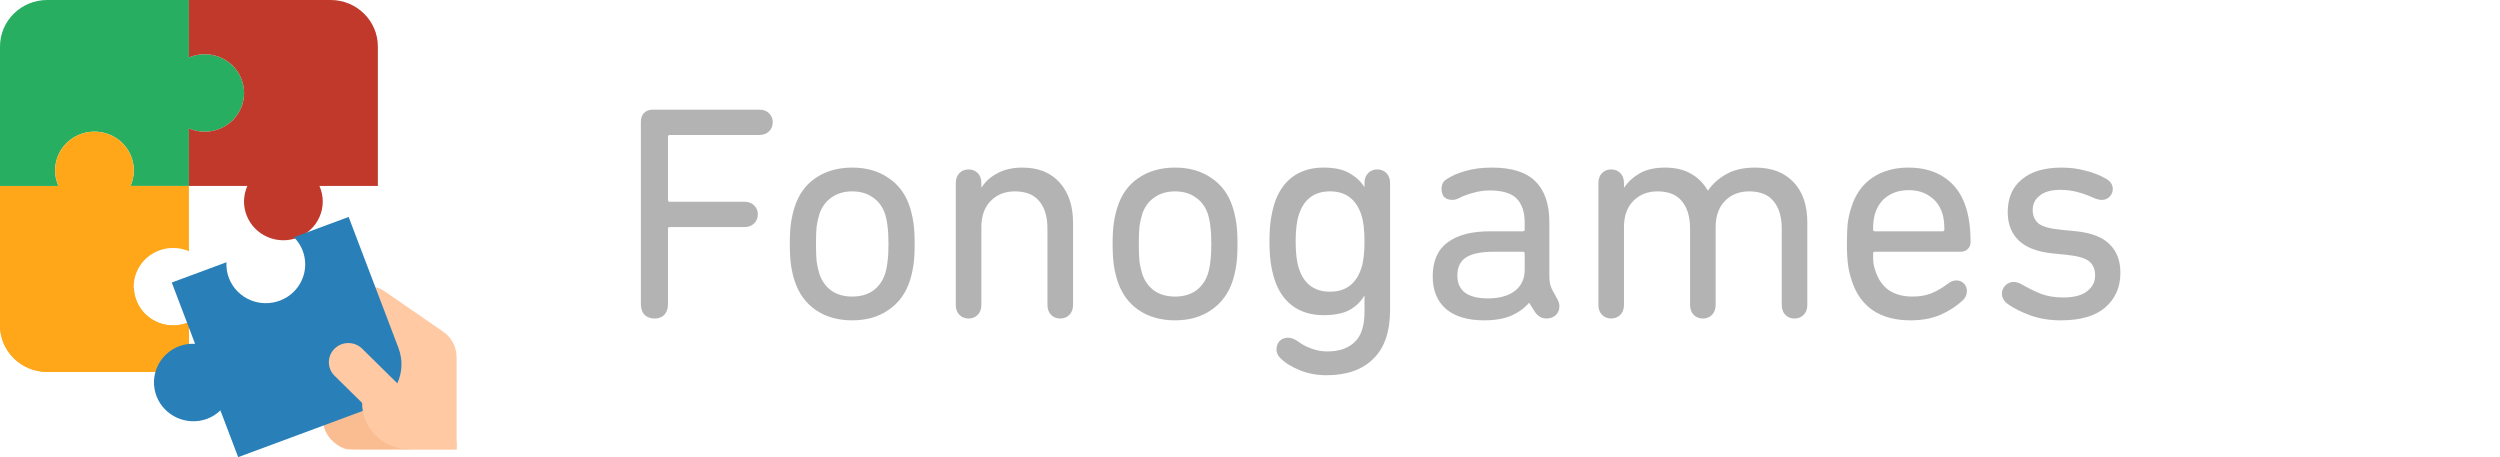 <?xml version="1.0" encoding="UTF-8" standalone="no"?>
<svg
   version="1.1"
   viewBox="0 0 350 64"
   xml:space="preserve"
   id="svg11"
   sodipodi:docname="fonogames.svg"
   inkscape:version="1.3.2 (091e20ef0f, 2023-11-25)"
   width="350"
   height="64"
   xmlns:inkscape="http://www.inkscape.org/namespaces/inkscape"
   xmlns:sodipodi="http://sodipodi.sourceforge.net/DTD/sodipodi-0.dtd"
   xmlns="http://www.w3.org/2000/svg"
   xmlns:svg="http://www.w3.org/2000/svg"><defs
   id="defs11" /><sodipodi:namedview
   id="namedview11"
   pagecolor="#ffffff"
   bordercolor="#000000"
   borderopacity="0.25"
   inkscape:showpageshadow="2"
   inkscape:pageopacity="0.0"
   inkscape:pagecheckerboard="0"
   inkscape:deskcolor="#d1d1d1"
   showguides="true"
   inkscape:zoom="1.1542969"
   inkscape:cx="275.92554"
   inkscape:cy="95.72927"
   inkscape:window-width="1440"
   inkscape:window-height="831"
   inkscape:window-x="0"
   inkscape:window-y="32"
   inkscape:window-maximized="1"
   inkscape:current-layer="g11"><sodipodi:guide
     position="-0.146,0.86"
     orientation="1,0"
     id="guide11"
     inkscape:locked="false" /></sodipodi:namedview>

























<g
   transform="matrix(0.127,0,0,0.125,-0.552,0)"
   id="g11"><g
     id="g1"><path
       d="m 229.97,60.746 c -5.979,0.009 -11.889,1.258 -17.356,3.662 V 0 H 56.414 C 27.655,0 4.346,23.309 4.346,52.068 v 156.2 h 64.408 c -9.633,-21.938 0.338,-47.538 22.285,-57.17 21.938,-9.633 47.538,0.338 57.17,22.285 4.886,11.116 4.886,23.778 0,34.894 h 64.408 v -64.408 c 21.938,9.633 47.538,-0.338 57.17,-22.285 9.632,-21.947 -0.338,-47.538 -22.285,-57.17 -5.519,-2.439 -11.489,-3.68 -17.529,-3.671 z"
       fill="#88b337"
       id="path3"
       style="fill:#27ae60;fill-opacity:1" /><path
       d="M 507.66,503.32 V 399.9 c 0,-11.325 -5.528,-21.938 -14.805,-28.438 l -65.25,-45.681 c -4.374,-3.063 -9.589,-4.703 -14.935,-4.703 h -52.536 l 0.868,148.48 c 0.321,15.473 10.431,29.028 25.166,33.757 z"
       fill="#fec9a3"
       id="path1" /><path
       d="m 455.59,503.32 h -60.746 c -19.17,0 -34.712,-15.542 -34.712,-34.712 v -34.712 h 60.746 z"
       fill="#fabd91"
       id="path2" /><path
       d="M 420.88,52.068 C 420.88,23.309 397.571,0 368.813,0 h -156.2 v 64.408 c 21.938,-9.633 47.538,0.338 57.17,22.285 9.633,21.938 -0.338,47.538 -22.285,57.17 -11.116,4.886 -23.778,4.886 -34.894,0 v 64.408 h 64.408 c -9.633,21.938 0.338,47.538 22.285,57.17 21.938,9.633 47.538,-0.338 57.17,-22.285 4.886,-11.116 4.886,-23.778 0,-34.894 h 64.417 V 52.072 Z"
       fill="#e8594a"
       id="path4"
       style="fill:#c0392b;fill-opacity:1" /><path
       d="m 195.25,277.7 c 5.979,0.009 11.889,1.258 17.356,3.662 v -73.086 h -64.408 c 9.633,-21.938 -0.338,-47.538 -22.285,-57.17 -21.947,-9.633 -47.538,0.338 -57.17,22.285 -4.886,11.116 -4.886,23.778 0,34.894 H 4.335 v 156.2 c 0,28.759 23.309,52.068 52.068,52.068 h 156.2 v -55.73 c -21.938,9.633 -47.538,-0.338 -57.17,-22.285 -9.633,-21.938 0.338,-47.538 22.285,-57.17 5.519,-2.439 11.489,-3.68 17.529,-3.671 z"
       fill="#fdb62f"
       id="path6"
       style="fill:#ffa719;fill-opacity:1" /><path
       d="m 4.339,364.48 c 0,28.759 23.309,52.068 52.068,52.068 h 156.2 v -55.73 c -21.834,9.615 -47.33,-0.286 -56.945,-22.12 -2.23,-5.068 -3.471,-10.526 -3.645,-16.063 -46.523,20.749 -96.751,31.918 -147.68,32.846 v 8.999 z"
       fill="#ffa719"
       id="path7" /><path
       d="m 443.57,389.64 -54.906,-146.66 -60.303,22.71 c 16.809,17.122 16.549,44.631 -0.573,61.431 -17.122,16.801 -44.631,16.549 -61.431,-0.573 -8.556,-8.721 -13.052,-20.636 -12.375,-32.837 l -60.295,22.71 25.687,68.634 c -5.962,-0.338 -11.932,0.573 -17.529,2.673 -22.407,8.695 -33.514,33.905 -24.819,56.311 8.548,22.016 33.098,33.202 55.322,25.183 5.597,-2.109 10.7,-5.372 14.969,-9.563 l 19.579,52.338 146.24,-55.079 c 26.953,-10.205 40.569,-40.301 30.433,-67.28 z"
       fill="#4398d1"
       id="path8"
       style="fill:#2980b9;fill-opacity:1" /><path
       d="m 403.68,390.66 c -8.305,-8.47 -21.903,-8.609 -30.373,-0.304 -8.47,8.305 -8.609,21.903 -0.304,30.373 0.104,0.104 0.2,0.208 0.304,0.304 l 30.217,30.217 c 0,28.759 23.309,52.068 52.068,52.068 h 52.068 v -8.678 z"
       fill="#fec9a3"
       id="path11" /></g><path
     style="font-size:338.435px;font-family:DINNextRoundedLTW01-Regular;-inkscape-font-specification:DINNextRoundedLTW01-Regular;fill:#b3b3b3;stroke-width:7.932"
     d="m 716.553,135.264 q 0,-6.092 3.384,-9.815 3.723,-3.723 10.153,-3.723 h 118.114 q 6.769,0 10.83,4.061 4.061,4.061 4.061,9.815 0,6.092 -4.061,10.153 -4.061,4.061 -10.83,4.061 h -99.5 q -2.031,0 -2.031,2.031 v 70.056 q 0,2.031 2.031,2.031 h 82.917 q 6.769,0 10.83,4.061 4.061,4.061 4.061,9.815 0,6.092 -4.061,10.153 -4.061,4.061 -10.83,4.061 h -82.917 q -2.031,0 -2.031,1.692 v 83.593 q 0,7.784 -4.061,12.184 -4.061,4.061 -10.83,4.061 -6.769,0 -11.168,-4.061 -4.061,-4.4 -4.061,-12.184 z M 951.427,355.585 q -23.69,0 -40.612,-11.507 -16.583,-11.507 -23.352,-32.151 -2.707,-8.461 -4.061,-17.599 -1.354,-9.476 -1.354,-23.69 0,-14.214 1.354,-23.352 1.354,-9.138 4.061,-17.599 6.769,-20.983 23.352,-32.151 16.922,-11.507 40.612,-11.507 23.69,0 40.274,11.507 16.922,11.168 23.69,32.151 2.708,8.461 4.061,17.599 1.354,9.138 1.354,23.352 0,14.214 -1.354,23.69 -1.354,9.138 -4.061,17.599 -6.769,20.645 -23.69,32.151 -16.583,11.507 -40.274,11.507 z m 0,-26.398 q 13.537,0 23.014,-6.43 9.476,-6.769 13.537,-18.952 2.031,-6.769 2.707,-13.876 1.015,-7.446 1.015,-19.291 0,-11.845 -1.015,-18.952 -0.677,-7.107 -2.707,-13.876 -4.061,-12.184 -13.537,-18.614 -9.476,-6.769 -23.014,-6.769 -13.537,0 -23.014,6.769 -9.476,6.43 -13.537,18.614 -2.031,6.769 -3.046,13.876 -0.677,7.107 -0.677,18.952 0,11.845 0.677,19.291 1.015,7.107 3.046,13.876 4.061,12.184 13.537,18.952 9.476,6.43 23.014,6.43 z M 1066.495,203.29 q 0,-7.107 4.061,-11.168 4.061,-4.061 10.153,-4.061 6.092,0 10.153,4.061 4.061,4.061 4.061,11.168 v 4.738 h 0.338 q 5.753,-9.476 17.26,-15.568 11.507,-6.43 28.09,-6.43 26.398,0 41.289,16.583 14.891,16.583 14.891,44.335 v 91.377 q 0,7.107 -4.061,11.168 -4.061,4.061 -10.153,4.061 -6.092,0 -10.153,-4.061 -4.061,-4.061 -4.061,-11.168 v -84.609 q 0,-19.629 -9.138,-30.459 -8.799,-10.83 -27.075,-10.83 -16.583,0 -27.075,10.83 -10.153,10.491 -10.153,28.767 v 86.301 q 0,7.107 -4.061,11.168 -4.061,4.061 -10.153,4.061 -6.092,0 -10.153,-4.061 -4.061,-4.061 -4.061,-11.168 z m 243.673,152.296 q -23.69,0 -40.612,-11.507 -16.583,-11.507 -23.352,-32.151 -2.708,-8.461 -4.061,-17.599 -1.354,-9.476 -1.354,-23.69 0,-14.214 1.354,-23.352 1.354,-9.138 4.061,-17.599 6.769,-20.983 23.352,-32.151 16.922,-11.507 40.612,-11.507 23.691,0 40.274,11.507 16.922,11.168 23.69,32.151 2.708,8.461 4.061,17.599 1.354,9.138 1.354,23.352 0,14.214 -1.354,23.69 -1.354,9.138 -4.061,17.599 -6.769,20.645 -23.69,32.151 -16.583,11.507 -40.274,11.507 z m 0,-26.398 q 13.537,0 23.014,-6.43 9.476,-6.769 13.537,-18.952 2.031,-6.769 2.708,-13.876 1.015,-7.446 1.015,-19.291 0,-11.845 -1.015,-18.952 -0.677,-7.107 -2.708,-13.876 -4.061,-12.184 -13.537,-18.614 -9.476,-6.769 -23.014,-6.769 -13.537,0 -23.014,6.769 -9.476,6.43 -13.537,18.614 -2.031,6.769 -3.046,13.876 -0.677,7.107 -0.677,18.952 0,11.845 0.677,19.291 1.015,7.107 3.046,13.876 4.061,12.184 13.537,18.952 9.476,6.43 23.014,6.43 z m 210.507,-121.837 v -4.061 q 0,-7.107 4.061,-11.168 4.061,-4.061 10.153,-4.061 6.092,0 10.153,4.061 4.061,4.061 4.061,11.168 v 140.451 q 0,36.551 -18.614,54.488 -18.276,18.275 -52.119,18.275 -16.245,0 -30.121,-5.753 -13.876,-5.753 -21.321,-13.537 -4.061,-4.061 -4.061,-9.138 0,-5.753 3.384,-9.476 3.723,-3.723 9.476,-3.723 5.415,0 11.507,4.4 6.769,5.077 14.891,7.784 8.461,3.046 17.26,3.046 19.629,0 30.459,-10.491 10.83,-10.153 10.83,-33.505 V 328.51 h -0.338 q -6.092,10.153 -16.922,15.906 -10.492,5.415 -28.428,5.415 -20.306,0 -34.52,-10.491 -13.876,-10.491 -19.968,-29.782 -2.707,-8.799 -4.061,-18.275 -1.354,-9.815 -1.354,-23.352 0,-13.537 1.354,-23.014 1.354,-9.815 4.061,-18.614 6.092,-19.291 19.968,-29.782 14.214,-10.491 34.52,-10.491 18.276,0 28.767,6.092 10.83,6.092 16.583,15.23 z m -38.243,116.422 q 25.721,0 34.52,-25.383 3.723,-10.83 3.723,-30.459 0,-19.291 -3.723,-30.121 -8.799,-25.383 -34.52,-25.383 -26.059,0 -34.52,25.383 -3.723,10.83 -3.723,30.121 0,19.629 3.723,30.459 8.461,25.383 34.52,25.383 z m 252.473,8.122 q 2.369,4.061 2.369,8.122 0,5.753 -4.061,9.815 -4.061,3.723 -10.492,3.723 -7.446,0 -12.522,-7.107 l -6.43,-10.153 h -0.338 q -8.122,9.138 -19.968,14.214 -11.845,5.077 -29.782,5.077 -27.413,0 -42.304,-12.522 -14.891,-12.861 -14.891,-36.213 0,-25.383 16.245,-37.566 16.583,-12.522 47.042,-12.522 h 36.889 q 2.031,0 2.031,-2.031 v -7.784 q 0,-17.26 -8.799,-26.398 -8.799,-9.138 -30.121,-9.138 -9.476,0 -18.614,2.707 -8.799,2.369 -14.553,5.415 -4.738,2.369 -8.123,2.369 -5.753,0 -9.138,-3.046 -3.046,-3.384 -3.046,-9.138 0,-3.384 1.354,-6.43 1.692,-3.046 5.415,-5.077 7.784,-5.077 19.968,-8.461 12.522,-3.723 29.444,-3.723 32.828,0 48.058,15.23 15.568,15.23 15.568,45.35 v 58.211 q 0,6.43 0.677,9.815 0.677,3.046 2.369,6.769 z m -77.163,-0.677 q 18.952,0 29.782,-8.122 11.168,-8.461 11.168,-23.69 v -17.937 q 0,-2.031 -2.031,-2.031 h -32.49 q -20.983,0 -30.797,6.43 -9.476,6.092 -9.476,19.968 0,12.861 8.799,19.291 8.799,6.092 25.044,6.092 z m 122.852,-127.928 q 0,-7.107 4.061,-11.168 4.061,-4.061 10.153,-4.061 6.092,0 10.153,4.061 4.061,4.061 4.061,11.168 v 4.738 h 0.338 q 6.769,-9.815 17.599,-15.906 11.168,-6.092 27.752,-6.092 16.922,0 28.767,6.769 11.845,6.769 18.614,18.614 h 0.338 q 8.122,-11.507 20.645,-18.275 12.522,-7.107 31.813,-7.107 27.413,0 42.643,16.245 15.23,15.906 15.23,44.673 v 91.377 q 0,7.107 -4.061,11.168 -4.061,4.061 -10.153,4.061 -6.092,0 -10.153,-4.061 -4.061,-4.061 -4.061,-11.168 v -84.609 q 0,-19.629 -9.138,-30.459 -8.799,-10.83 -27.075,-10.83 -16.583,0 -27.075,10.83 -10.153,10.491 -10.153,28.767 v 86.301 q 0,7.107 -4.061,11.168 -4.061,4.061 -10.153,4.061 -6.092,0 -10.153,-4.061 -4.061,-4.061 -4.061,-11.168 v -84.609 q 0,-19.629 -9.138,-30.459 -8.799,-10.83 -27.075,-10.83 -16.583,0 -27.075,10.83 -10.153,10.491 -10.153,28.767 v 86.301 q 0,7.107 -4.061,11.168 -4.061,4.061 -10.153,4.061 -6.092,0 -10.153,-4.061 -4.061,-4.061 -4.061,-11.168 z m 346.896,152.296 q -25.383,0 -41.966,-11.168 -16.583,-11.507 -23.352,-32.828 -2.708,-7.784 -4.061,-16.922 -1.354,-9.476 -1.354,-24.029 0,-14.553 1.015,-23.69 1.354,-9.476 4.061,-17.26 6.769,-21.321 23.352,-32.49 16.583,-11.168 39.935,-11.168 24.029,0 40.274,11.168 16.583,11.168 23.352,32.151 5.415,15.906 5.415,39.258 0,4.738 -3.046,7.784 -3.046,3.046 -8.123,3.046 h -95.1 q -2.031,0 -2.031,2.031 0,5.753 0.338,10.491 0.677,4.4 2.369,9.138 4.738,14.214 15.23,21.321 10.491,6.769 25.721,6.769 11.845,0 20.645,-3.384 9.138,-3.723 18.275,-10.491 5.077,-4.061 9.815,-4.061 5.077,0 8.461,3.384 3.384,3.384 3.384,8.461 0,5.753 -4.4,10.153 -10.492,9.815 -25.044,16.245 -14.214,6.092 -33.167,6.092 z m 35.536,-98.823 q 2.031,0 2.031,-2.031 0,-11.168 -2.369,-18.275 -4.061,-12.184 -13.876,-18.614 -9.476,-6.769 -23.352,-6.769 -13.876,0 -23.691,6.769 -9.476,6.43 -13.537,18.614 -2.369,7.107 -2.369,18.275 0,2.031 2.031,2.031 z m 131.651,98.823 q -18.614,0 -33.843,-5.415 -14.891,-5.415 -25.044,-12.522 -6.769,-4.738 -6.769,-11.845 0,-5.077 3.723,-8.799 3.723,-4.061 9.476,-4.061 2.031,0 4.061,0.677 2.369,0.677 5.415,2.369 9.815,5.753 20.645,10.153 10.83,4.061 24.706,4.061 17.599,0 26.398,-6.769 9.138,-6.769 9.138,-17.599 0,-10.153 -6.43,-15.568 -6.092,-5.415 -25.383,-7.446 l -16.922,-1.692 q -24.029,-2.707 -36.212,-14.214 -12.184,-11.845 -12.184,-31.474 0,-23.352 15.568,-36.213 15.568,-13.199 44.335,-13.199 14.214,0 26.398,3.384 12.522,3.046 21.998,8.461 8.461,4.4 8.461,11.845 0,5.077 -3.723,8.799 -3.384,3.384 -8.461,3.384 -4.4,0 -10.153,-2.707 -8.123,-3.723 -17.26,-6.092 -8.799,-2.369 -18.614,-2.369 -15.229,0 -23.014,6.43 -7.784,6.092 -7.784,15.906 0,9.815 6.769,15.23 6.769,5.077 25.044,6.769 l 16.922,1.692 q 25.383,2.707 36.889,14.553 11.845,11.507 11.845,31.474 0,24.029 -16.922,38.582 -16.583,14.214 -49.073,14.214 z"
     id="text1"
     transform="scale(0.992,1.009)"
     aria-label="Fonogames" /></g>
</svg>
